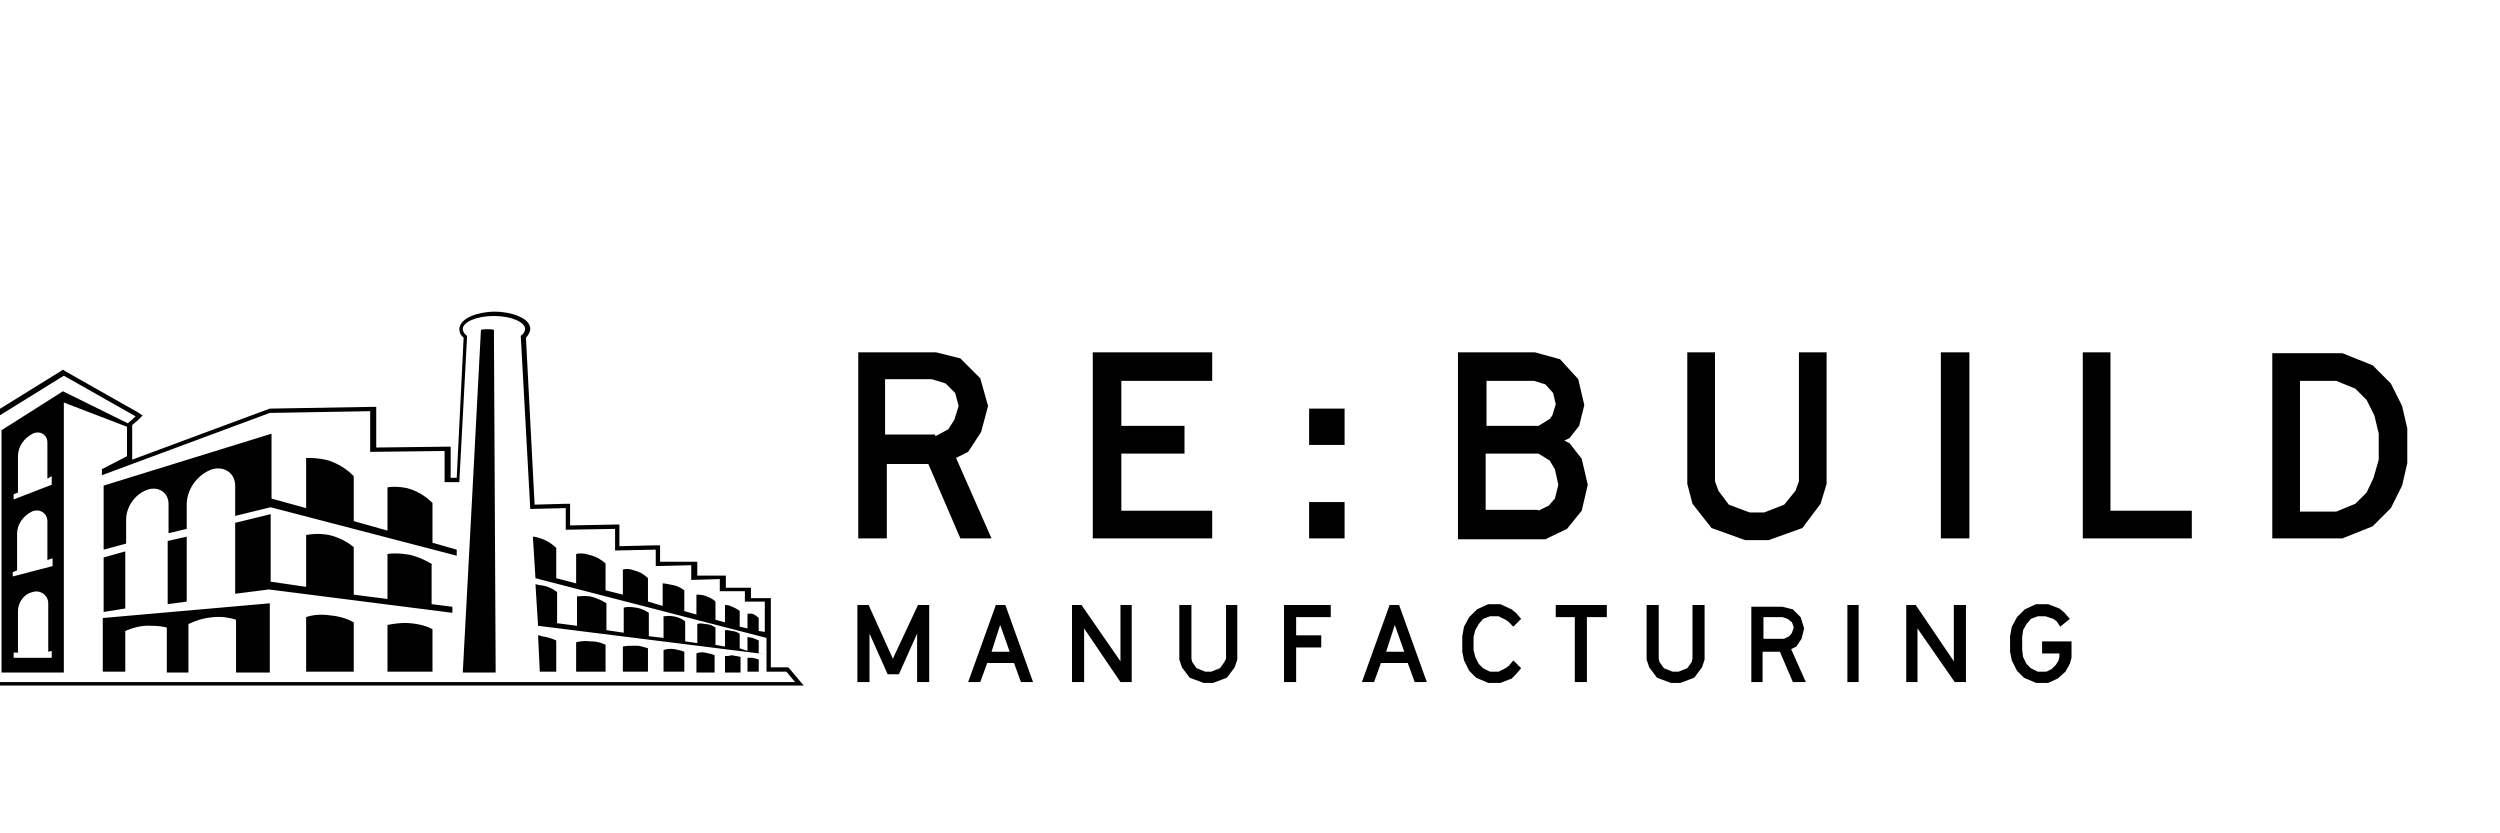 <?xml version="1.0" encoding="UTF-8" standalone="no" ?>
<!DOCTYPE svg PUBLIC "-//W3C//DTD SVG 1.1//EN" "http://www.w3.org/Graphics/SVG/1.1/DTD/svg11.dtd">
<svg xmlns="http://www.w3.org/2000/svg" xmlns:xlink="http://www.w3.org/1999/xlink" version="1.1" width="390" height="130" viewBox="-38.33 -52.78 390 130" xml:space="preserve">
<desc>Created with Fabric.js 5.2.4</desc>
<defs>
</defs>
<rect x="0" y="0" width="100%" height="100%" fill="transparent"></rect>
<g transform="matrix(1 0 0 1 195 65)" id="3f9b80be-e145-4820-a6ff-4c26edc931c4"  >
<rect style="stroke: none; stroke-width: 1; stroke-dasharray: none; stroke-linecap: butt; stroke-dashoffset: 0; stroke-linejoin: miter; stroke-miterlimit: 4; fill: rgb(255,255,255); fill-rule: nonzero; opacity: 1; visibility: hidden;" vector-effect="non-scaling-stroke"  x="-195" y="-65" rx="0" ry="0" width="390" height="130" />
</g>
<g transform="matrix(Infinity NaN NaN Infinity 0 0)" id="5449dd1a-3d8b-4a64-a0ba-5be5c4f77411"  >
</g>
<g transform="matrix(1.35 0 0 1.35 145.17 25)"  >
<path style="stroke: none; stroke-width: 1; stroke-dasharray: none; stroke-linecap: butt; stroke-dashoffset: 0; stroke-linejoin: miter; stroke-miterlimit: 4; fill: rgb(0,0,0); fill-rule: nonzero; opacity: 1;"  transform=" translate(-142.25, -21.6)" d="M 105.4 4.7 L 114.5 4.7 L 117.3 5.4 L 119.6 7.7 L 120.5 10.9 L 119.7 13.9 L 118.2 16.2 L 116.8 16.9 L 120.9 26.2 L 117.3 26.2 L 113.6 17.6 L 108.8 17.6 L 108.8 26.2 L 105.5 26.2 L 105.5 4.7 L 105.4 4.7 Z M 114.4 14.4 L 115.9 13.6 L 116.6 12.5 L 117.1 10.9 L 116.7 9.4 L 115.6 8.3 L 114 7.8 L 108.6 7.8 L 108.6 14.2 L 114.4 14.2 L 114.4 14.4 Z M 132.6 4.7 L 146.4 4.7 L 146.4 8 L 135.9 8 L 135.9 13.2 L 143.2 13.2 L 143.2 16.4 L 135.9 16.4 L 135.9 23 L 146.4 23 L 146.4 26.2 L 132.6 26.2 L 132.6 4.7 Z M 157.6 22 L 161.7 22 L 161.7 26.2 L 157.6 26.2 L 157.6 22 Z M 174.7 4.7 L 183.7 4.7 L 186.6 5.5 L 188.7 7.8 L 189.4 10.8 L 188.8 13.2 L 187.7 14.6 L 187.1 14.9 L 187.7 15.2 L 189.1 17 L 189.8 20 L 189.1 23 L 187.4 25.1 L 184.9 26.3 L 174.8 26.3 L 174.8 4.7 L 174.7 4.7 Z M 184.1 13.2 L 185.4 12.4 L 185.7 12 L 186.1 10.7 L 185.8 9.4 L 184.9 8.4 L 183.6 8 L 178.1 8 L 178.1 13.2 C 178.1 13.2 184.1 13.2 184.1 13.2 Z M 184.1 23 L 185.3 22.4 L 186 21.6 L 186.4 20 L 186 18.2 L 185.4 17.2 L 184.1 16.4 L 178 16.4 L 178 22.9 L 184.1 22.9 L 184.1 23 Z M 204.1 25 L 201.9 22.2 L 201.3 19.9 L 201.3 4.7 L 204.5 4.7 L 204.5 19.6 L 204.9 20.7 L 206.1 22.3 L 208.5 23.2 L 210.2 23.2 L 212.5 22.3 L 213.8 20.7 L 214.2 19.6 L 214.2 4.7 L 217.4 4.7 L 217.4 19.9 L 216.7 22.2 L 214.6 25 L 210.7 26.4 L 208 26.4 L 204.1 25 Z M 230.6 4.7 L 233.9 4.7 L 233.9 26.2 L 230.6 26.2 L 230.6 4.7 Z M 247 4.7 L 250.2 4.7 L 250.2 23 L 259.6 23 L 259.6 26.2 L 247 26.2 L 247 4.7 Z M 272.1 8 L 276.3 8 L 278.5 8.9 L 279.8 10.2 L 280.7 12 L 281.2 14.1 L 281.2 17.1 L 280.6 19.2 L 279.8 20.9 L 278.5 22.2 L 276.3 23.1 L 272.1 23.1 L 272.1 8 Z M 268.9 4.7 L 268.9 26.2 L 277 26.2 L 280.5 24.8 L 282.6 22.7 L 283.9 20.1 L 284.5 17.5 L 284.5 13.5 L 283.9 10.9 L 282.6 8.3 L 280.5 6.2 L 277 4.8 L 268.9 4.8 L 268.9 4.7 Z M 157.6 11.2 L 161.7 11.2 L 161.7 15.4 L 157.6 15.4 L 157.6 11.2 Z M 112.4 33.9 L 109.5 40.1 L 106.7 33.9 L 105.4 33.9 L 105.4 42.8 L 106.8 42.8 L 106.8 37.2 L 108.9 41.9 L 110.2 41.9 L 112.3 37.2 L 112.3 42.8 L 113.7 42.8 L 113.7 33.9 L 112.4 33.9 Z M 121.9 36.2 L 123 39.3 L 120.9 39.3 L 121.9 36.2 Z M 121.4 33.9 L 118.2 42.8 L 119.6 42.8 L 120.4 40.6 L 123.5 40.6 L 124.3 42.8 L 125.7 42.8 L 122.5 33.9 L 121.4 33.9 Z M 135.8 33.9 L 135.8 40.4 L 131.3 33.9 L 130.2 33.9 L 130.2 42.8 L 131.6 42.8 L 131.6 36.6 L 135.8 42.8 L 137.1 42.8 L 137.1 33.9 L 135.8 33.9 Z M 148 33.9 L 148 40.1 L 147.8 40.5 L 147.3 41.2 L 146.3 41.6 L 145.6 41.6 L 144.6 41.2 L 144.1 40.5 L 144 40.1 L 144 33.9 L 142.6 33.9 L 142.6 40.2 L 142.9 41.1 L 143.8 42.3 L 145.4 42.9 L 146.5 42.9 L 148.1 42.3 L 149 41.1 L 149.3 40.2 L 149.3 33.9 L 148 33.9 Z M 154.7 33.9 L 154.7 42.8 L 156.1 42.8 L 156.1 38.8 L 159 38.8 L 159 37.4 L 156.1 37.4 L 156.1 35.3 L 160.1 35.3 L 160.1 33.9 L 154.7 33.9 Z M 167.5 36.2 L 168.6 39.3 L 166.5 39.3 L 167.5 36.2 Z M 166.9 33.9 L 163.7 42.8 L 165.1 42.8 L 165.9 40.6 L 169 40.6 L 169.8 42.8 L 171.2 42.8 L 168 33.9 L 166.9 33.9 Z M 178.3 33.8 L 177 34.4 L 176.1 35.3 L 175.5 36.4 L 175.3 37.5 L 175.3 39.3 L 175.5 40.3 L 176.1 41.5 L 176.9 42.3 L 178.3 42.9 L 179.7 42.9 L 181 42.4 L 181.5 41.9 L 182.1 41.2 L 181.2 40.3 L 180.7 40.9 L 180.3 41.2 L 179.5 41.6 L 178.5 41.6 L 177.7 41.2 L 177.2 40.7 L 176.8 39.9 L 176.6 39.1 L 176.6 37.6 L 176.8 36.8 L 177.2 36.1 L 177.7 35.5 L 178.5 35.2 L 179.5 35.2 L 180.3 35.6 L 180.6 35.8 L 181.2 36.4 L 182.1 35.5 L 181.5 34.8 L 181 34.4 L 179.7 33.8 L 178.3 33.8 Z M 186.1 33.9 L 186.1 35.3 L 188.3 35.3 L 188.3 42.8 L 189.7 42.8 L 189.7 35.3 L 192 35.3 L 192 33.9 L 186.1 33.9 Z M 201.9 33.9 L 201.9 40.1 L 201.8 40.5 L 201.3 41.2 L 200.3 41.6 L 199.6 41.6 L 198.6 41.2 L 198.1 40.5 L 198 40.1 L 198 33.9 L 196.6 33.9 L 196.6 40.2 L 196.9 41.1 L 197.8 42.3 L 199.4 42.9 L 200.5 42.9 L 202.1 42.3 L 203 41.1 L 203.3 40.2 L 203.3 33.9 L 201.9 33.9 Z M 210.1 35.3 L 212.3 35.3 L 212.9 35.5 L 213.4 35.9 L 213.6 36.5 L 213.4 37.1 L 213.1 37.5 L 212.5 37.8 L 210.1 37.8 L 210.1 35.3 Z M 208.7 33.9 L 208.7 42.8 L 210 42.8 L 210 39.3 L 212 39.3 L 213.5 42.8 L 215 42.8 L 213.3 39 L 213.9 38.7 L 214.5 37.8 L 214.8 36.6 L 214.4 35.3 L 213.5 34.4 L 212.3 34.1 L 208.7 34.1 L 208.7 33.9 Z M 219.8 33.9 L 221.1 33.9 L 221.1 42.8 L 219.8 42.8 L 219.8 33.9 Z M 232.1 33.9 L 232.1 40.4 L 227.7 33.9 L 226.6 33.9 L 226.6 42.8 L 227.9 42.8 L 227.9 36.6 L 232.2 42.8 L 233.5 42.8 L 233.5 33.9 L 232.1 33.9 Z M 241.6 33.8 L 240.3 34.4 L 239.4 35.3 L 238.8 36.4 L 238.6 37.5 L 238.6 39.3 L 238.8 40.3 L 239.4 41.5 L 240.2 42.3 L 241.6 42.9 L 243 42.9 L 244.1 42.4 L 245 41.6 L 245.5 40.7 L 245.7 40 L 245.7 38.1 L 242.3 38.1 L 242.3 39.5 L 244.3 39.5 L 244.3 39.9 L 244.2 40.3 L 243.9 40.8 L 243.4 41.3 L 242.8 41.6 L 241.8 41.6 L 241 41.2 L 240.5 40.7 L 240.1 39.9 L 240 39.1 L 240 37.6 L 240.1 36.8 L 240.5 36.1 L 241 35.5 L 241.8 35.2 L 242.7 35.2 L 243.6 35.5 L 244 35.8 L 244.4 36.4 L 245.5 35.5 L 244.9 34.8 L 244.3 34.3 L 243 33.8 L 241.6 33.8 Z M 56.3 22.1 C 55.9 21.7 54.9 20.8 53.4 20.4 C 52.5 20.2 51.6 20.2 51.1 20.3 L 51.1 25.3 L 47.2 24.2 L 47.2 19 C 46.7 18.5 45.8 17.7 44.3 17.2 C 43.2 16.9 42.3 16.9 41.7 16.9 L 41.7 22.7 L 37.7 21.6 L 37.7 14.1 L 18.3 20.1 L 18.3 27.5 L 20.9 26.8 L 20.9 24 C 20.9 22.6 21.9 21.1 23.3 20.6 C 24.6 20.1 25.8 20.9 25.8 22.2 L 25.8 25.6 L 27.9 25.1 L 27.9 22.3 C 27.9 20.6 29 19 30.6 18.3 C 32.1 17.7 33.5 18.6 33.5 20.1 L 33.5 23.6 L 37.6 22.6 L 59.1 28.2 L 59.1 27.5 L 56.3 26.7 L 56.3 22.1 Z M 61.9 2.1 C 61.9 2.5 59.8 41.7 59.8 41.7 L 63.6 41.7 L 63.4 2.1 C 63.1 2 62.2 2 61.9 2.1 Z M 68.5 37.4 L 68.7 41.6 L 70.6 41.6 L 70.6 38 C 70.2 37.8 69.6 37.6 68.9 37.5 C 68.7 37.4 68.6 37.4 68.5 37.4 Z M 56.3 29.2 C 55.8 28.9 54.9 28.4 53.7 28.1 C 52.6 27.9 51.7 27.9 51.1 28 L 51.1 33.2 L 47.2 32.7 L 47.2 27.2 C 46.7 26.8 45.7 26.1 44.3 25.8 C 43.2 25.6 42.3 25.7 41.7 25.8 L 41.7 31.8 L 37.6 31.2 L 37.6 23.4 L 33.5 24.4 L 33.5 32.6 L 37.4 32.1 L 58.6 34.8 L 58.6 34.1 L 56.2 33.8 L 56.2 29.2 L 56.3 29.2 Z M 72.9 38.2 L 72.9 41.6 L 76.3 41.6 L 76.3 38.5 C 75.9 38.3 75.4 38.1 74.6 38.1 C 73.9 38 73.3 38.1 72.9 38.2 Z M 51.1 36.2 L 51.1 41.6 L 56.3 41.6 L 56.3 36.7 C 55.8 36.4 54.9 36.1 53.7 36 C 52.6 35.9 51.7 36.1 51.1 36.2 Z M 20.8 27.7 L 18.3 28.4 L 18.3 34.7 L 20.8 34.3 L 20.8 27.7 Z M 18.3 41.6 L 20.8 41.6 L 20.8 36.9 C 21.5 36.6 22.6 36.2 23.9 36.3 C 24.6 36.3 25.2 36.4 25.6 36.5 L 25.6 41.7 L 28.1 41.7 L 28.1 36.1 C 28.7 35.8 29.7 35.4 31 35.3 C 32.1 35.2 33 35.4 33.6 35.6 L 33.6 41.7 L 37.5 41.7 L 37.5 33.7 L 18.2 35.4 L 18.2 41.6 L 18.3 41.6 Z M 25.7 26.5 L 25.7 33.8 L 27.9 33.5 L 27.9 26 L 25.7 26.5 Z M 41.7 35.3 L 41.7 41.6 L 47.2 41.6 L 47.2 35.9 C 46.7 35.6 45.7 35.2 44.5 35.1 C 43.3 34.9 42.2 35.1 41.7 35.3 Z M 84.3 39 C 83.7 38.9 83.3 39 83 39.1 L 83 41.6 L 85.4 41.6 L 85.4 39.3 C 85.2 39.2 84.8 39.1 84.3 39 Z M 98.6 42.5 L 97.6 41.3 L 97.4 41.1 L 95.4 41.1 L 95.4 33.1 L 93.1 33.1 L 93.1 31.9 L 90.2 31.9 L 90.2 30.5 L 86.9 30.5 L 86.9 28.9 L 82.6 28.9 L 82.6 27 L 82.1 27 L 77.9 27.1 L 77.9 24.6 L 77.4 24.6 L 72.2 24.7 L 72.2 22.2 L 71.7 22.2 L 68.1 22.3 L 67.1 3 C 67.5 2.6 67.6 2.2 67.6 2 C 67.6 1.6 67.4 1 66.2 0.5 C 65.5 0.2 64.5 0 63.5 0 C 62.5 0 61.5 0.2 60.8 0.5 C 59.6 1 59.4 1.7 59.4 2 C 59.4 2.3 59.5 2.7 59.9 3 L 59.1 19.2 L 58.4 19.2 L 58.4 15.6 L 57.9 15.6 L 49.8 15.7 L 49.8 11 L 49.3 11 L 37.7 11.2 L 37.5 11.2 L 21.6 17.1 L 21.6 13.1 L 22.3 12.5 L 22.8 12 L 22.2 11.6 L 13.9 6.9 L 13.6 6.7 L 13.3 6.9 L 13.3 6.9 L 4.1 12.6 L 3.5 13 L 4.1 13.5 L 4.7 14 L 4.7 41 L 1.9 41 L 1.7 41.2 L 0.7 42.4 L 0 43.2 L 99.2 43.2 L 98.6 42.5 Z M 1.2 42.8 L 2.2 41.6 L 5.3 41.6 L 5.3 13.8 L 4.5 13.1 L 13.7 7.4 L 13.7 7.4 L 22 12.1 L 21.1 12.9 L 13.6 9.2 L 6.5 13.7 L 6.5 41.7 L 13.7 41.7 L 13.7 10.5 L 21 13.3 L 21 16.7 L 18.1 18.2 L 18.1 18.9 L 37.5 11.7 L 49.1 11.5 L 49.1 16.2 L 57.7 16.1 L 57.7 19.7 L 59.4 19.7 L 60.3 2.8 C 60 2.6 59.8 2.3 59.8 2 C 59.8 1.2 61.4 0.5 63.4 0.5 C 65.4 0.5 67 1.2 67 2 C 67 2.3 66.8 2.6 66.5 2.8 L 67.6 22.8 L 71.7 22.7 L 71.7 25.2 L 77.4 25.1 L 77.4 27.6 L 82.1 27.5 L 82.1 29.4 L 86.2 29.3 L 86.2 31 L 89.5 30.9 L 89.5 32.3 L 92.4 32.3 L 92.4 33.5 L 94.7 33.5 L 94.7 37 L 94 36.9 L 94 35.4 C 93.9 35.3 93.6 35 93.2 34.9 L 92.7 34.9 L 92.7 36.6 L 91.8 36.4 L 91.8 34.6 C 91.6 34.4 91.2 34.2 90.7 34 C 90.5 33.9 90.2 33.9 90.1 33.9 L 90.1 35.9 L 89 35.6 L 89 33.5 C 88.8 33.3 88.5 33.1 88 32.9 C 87.5 32.7 87.1 32.7 86.8 32.7 L 86.8 35 L 85.4 34.6 L 85.4 32.2 C 85.1 32 84.7 31.7 84.1 31.6 C 83.6 31.5 83.2 31.4 82.9 31.4 L 82.9 34 L 81.2 33.5 L 81.2 30.8 C 80.9 30.5 80.4 30.1 79.6 29.9 C 79.1 29.7 78.6 29.7 78.3 29.8 L 78.3 32.7 L 76.3 32.2 L 76.3 29.1 C 76 28.8 75.3 28.3 74.4 28.1 C 73.8 27.9 73.3 27.9 72.9 28 L 72.9 31.4 L 70.6 30.8 L 70.6 27.3 C 70.3 27 69.7 26.5 68.8 26.2 C 68.5 26.1 68.2 26 67.9 26 L 68.2 30.8 L 94.9 37.7 L 94.9 39.6 L 94 39.5 L 94 38 C 93.8 37.9 93.6 37.8 93.3 37.7 C 93.1 37.7 92.9 37.6 92.7 37.6 L 92.7 39.2 L 91.8 38.9 L 91.8 37.2 C 91.6 37.1 91.3 36.9 90.9 36.9 C 90.6 36.8 90.3 36.8 90.1 36.8 L 90.1 38.7 L 89 38.5 L 89 36.5 C 88.7 36.3 88.3 36.1 87.8 36.1 C 87.4 36 87.1 36 86.9 36.1 L 86.9 38.3 L 85.5 38.1 L 85.5 35.8 C 85.3 35.6 84.8 35.3 84.1 35.2 C 83.6 35.1 83.3 35.2 83 35.2 L 83 37.7 L 81.3 37.5 L 81.3 34.8 C 81 34.6 80.5 34.3 79.8 34.2 C 79.2 34.1 78.7 34.1 78.4 34.2 L 78.4 37.1 L 76.4 36.8 L 76.4 33.7 C 76.1 33.5 75.4 33.1 74.5 32.9 C 73.9 32.8 73.3 32.9 73 32.9 L 73 36.3 L 70.7 36 L 70.7 32.4 C 70.3 32.1 69.7 31.7 68.7 31.6 C 68.5 31.6 68.4 31.5 68.2 31.5 L 68.5 36.3 L 68.5 36.3 L 94.9 39.6 L 94.9 41.6 L 97.2 41.6 L 98.2 42.8 L 1.2 42.8 C 1.2 42.8 1.2 42.8 1.2 42.8 Z M 12.3 39.2 L 12.3 40 L 7.9 40 L 7.9 39.4 L 8.4 39.4 L 8.4 34.6 C 8.4 33.6 9.1 32.6 10.1 32.4 C 11 32.1 11.9 32.8 11.9 33.7 L 11.9 39.3 L 12.3 39.2 Z M 7.8 30.6 L 7.8 30.1 L 8.3 29.9 L 8.3 25.6 C 8.3 24.6 9 23.6 10 23.1 C 10.9 22.7 11.8 23.3 11.8 24.2 L 11.8 28.7 L 12.4 28.5 L 12.4 29.4 L 7.8 30.6 Z M 12.3 19 L 12.3 20 L 7.9 21.7 L 7.9 21.1 L 8.4 20.9 L 8.4 16.7 C 8.4 15.6 9.1 14.6 10.1 14.1 C 10.9 13.7 11.8 14.2 11.8 15.1 L 11.8 19.3 L 12.3 19 Z M 92.7 40 L 92.7 41.6 L 94 41.6 L 94 40.2 C 93.8 40.1 93.6 40.1 93.3 40 C 93 40 92.8 40 92.7 40 Z M 90.1 39.8 L 90.1 41.7 L 91.9 41.7 L 91.9 39.9 C 91.6 39.8 91.3 39.8 90.9 39.7 C 90.5 39.8 90.3 39.8 90.1 39.8 Z M 86.8 39.5 L 86.8 41.7 L 88.9 41.7 L 88.9 39.7 C 88.7 39.6 88.3 39.5 87.8 39.4 C 87.4 39.3 87 39.4 86.8 39.5 Z M 78.3 38.7 L 78.3 41.6 L 81.2 41.6 L 81.2 38.9 C 80.8 38.8 80.4 38.6 79.8 38.6 C 79.2 38.6 78.7 38.6 78.3 38.7 Z" stroke-linecap="round" />
</g>
<g transform="matrix(NaN NaN NaN NaN 0 0)"  >
<g style=""   >
</g>
</g>
</svg>